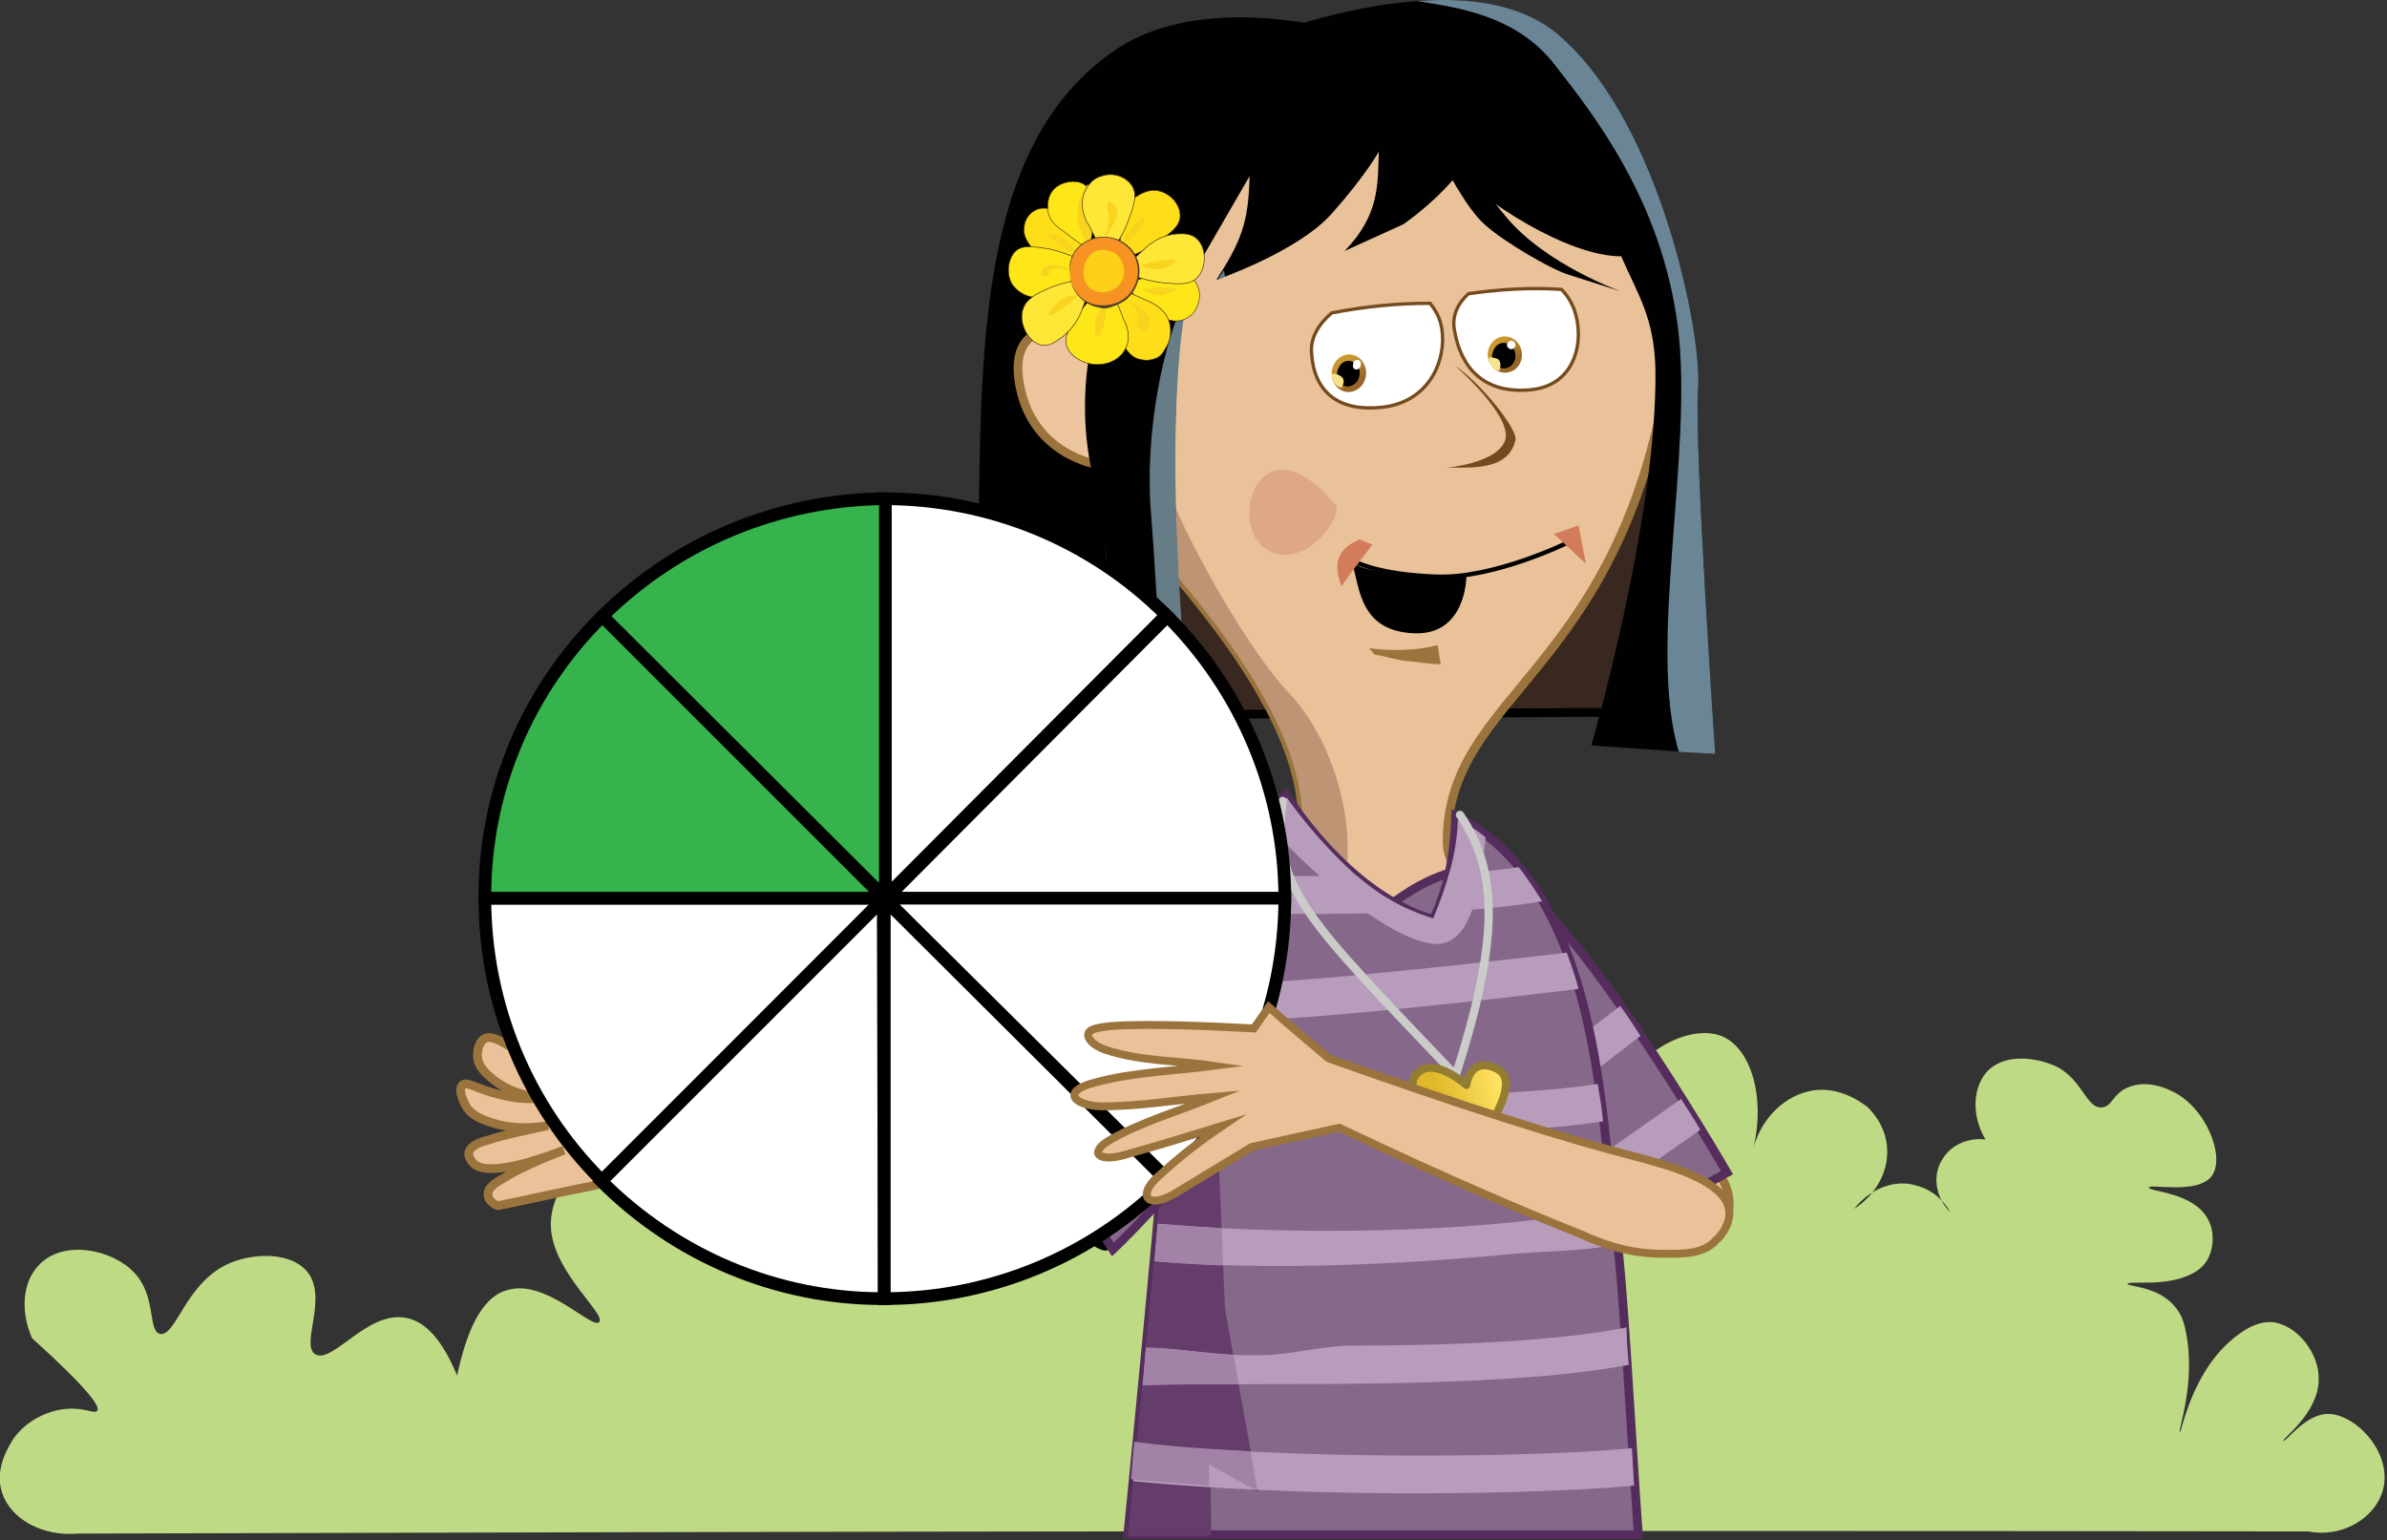 <?xml version="1.0" encoding="utf-8"?>
<!-- Generator: Adobe Illustrator 26.0.2, SVG Export Plug-In . SVG Version: 6.00 Build 0)  -->
<svg version="1.1" id="Lager_1" xmlns="http://www.w3.org/2000/svg" xmlns:xlink="http://www.w3.org/1999/xlink" x="0px" y="0px"
	 viewBox="0 0 223.5 144.2" style="enable-background:new 0 0 223.5 144.2;" xml:space="preserve">
<rect x="0" y="0" width="223.5" height="144.2" fill="#333333" stroke="none"/>
<style type="text/css">
	.st0{fill-rule:evenodd;clip-rule:evenodd;fill:#BFDA84;}
	.st1{fill-rule:evenodd;clip-rule:evenodd;fill:#38281F;stroke:#010101;stroke-width:0.821;stroke-miterlimit:22.926;}
	.st2{fill-rule:evenodd;clip-rule:evenodd;fill:#EAC29A;stroke:#9B743D;stroke-width:0.821;stroke-miterlimit:22.926;}
	.st3{fill-rule:evenodd;clip-rule:evenodd;fill:#BD9574;}
	.st4{fill-rule:evenodd;clip-rule:evenodd;fill:#9B743D;}
	.st5{fill-rule:evenodd;clip-rule:evenodd;fill:none;stroke:#010101;stroke-width:0.41;stroke-miterlimit:22.926;}
	.st6{fill-rule:evenodd;clip-rule:evenodd;fill:#DFA885;}
	.st7{fill-rule:evenodd;clip-rule:evenodd;fill:#D37C5B;}
	.st8{fill-rule:evenodd;clip-rule:evenodd;fill:#FFFFFF;stroke:#754A1E;stroke-width:0.313;stroke-miterlimit:22.926;}
	.st9{fill-rule:evenodd;clip-rule:evenodd;fill:#FFFFFF;}
	.st10{fill-rule:evenodd;clip-rule:evenodd;fill:url(#SVGID_1_);}
	.st11{fill-rule:evenodd;clip-rule:evenodd;fill:#010101;}
	.st12{fill-rule:evenodd;clip-rule:evenodd;fill:#F8E38D;}
	.st13{fill-rule:evenodd;clip-rule:evenodd;fill:url(#SVGID_00000134224495255930055910000007882718369315980728_);}
	.st14{fill-rule:evenodd;clip-rule:evenodd;fill:#754A1E;}
	.st15{fill-rule:evenodd;clip-rule:evenodd;fill:#ECC59F;stroke:#9B743D;stroke-width:0.821;stroke-miterlimit:22.926;}
	.st16{fill-rule:evenodd;clip-rule:evenodd;fill:#351414;}
	.st17{fill-rule:evenodd;clip-rule:evenodd;fill:#676767;}
	.st18{fill-rule:evenodd;clip-rule:evenodd;fill:#667C87;}
	.st19{fill-rule:evenodd;clip-rule:evenodd;fill:#6A8595;}
	.st20{fill-rule:evenodd;clip-rule:evenodd;fill:#85688A;stroke:#552D5D;stroke-width:0.821;stroke-miterlimit:22.926;}
	.st21{fill-rule:evenodd;clip-rule:evenodd;fill:#B79CBC;}
	.st22{fill-rule:evenodd;clip-rule:evenodd;fill:#653D6B;}
	.st23{fill-rule:evenodd;clip-rule:evenodd;fill:#A282A7;}
	
		.st24{fill-rule:evenodd;clip-rule:evenodd;fill:none;stroke:#CBCBCA;stroke-width:0.775;stroke-linecap:round;stroke-linejoin:round;stroke-miterlimit:22.926;}
	
		.st25{fill-rule:evenodd;clip-rule:evenodd;fill:url(#SVGID_00000114064805310568400770000002532206190669897366_);stroke:#937D30;stroke-width:0.742;stroke-linecap:round;stroke-linejoin:round;stroke-miterlimit:22.926;}
	.st26{fill-rule:evenodd;clip-rule:evenodd;fill:#85688A;}
	.st27{fill-rule:evenodd;clip-rule:evenodd;fill:none;stroke:#552D5D;stroke-width:0.821;stroke-miterlimit:22.926;}
	.st28{fill-rule:evenodd;clip-rule:evenodd;fill:#ECC59F;}
	.st29{fill:#FFFFFF;stroke:#010101;stroke-width:1.191;stroke-miterlimit:22.93;}
	.st30{fill-rule:evenodd;clip-rule:evenodd;fill:#FFFFFF;stroke:#010101;stroke-width:1.191;stroke-miterlimit:22.93;}
	.st31{fill-rule:evenodd;clip-rule:evenodd;fill:#36B34C;stroke:#010101;stroke-width:1.191;stroke-miterlimit:22.93;}
	.st32{fill-rule:evenodd;clip-rule:evenodd;fill:#EAC29A;stroke:#9B743D;stroke-width:0.74;stroke-miterlimit:22.926;}
	.st33{fill:#FEDE18;stroke:#442A19;stroke-width:5.503058e-02;stroke-miterlimit:10;}
	.st34{fill:#F8D41E;}
	.st35{fill:#FDE718;stroke:#442A19;stroke-width:5.888272e-02;stroke-miterlimit:10;}
	.st36{fill:#FDE718;stroke:#442A19;stroke-width:5.172874e-02;stroke-miterlimit:10;}
	.st37{fill:#FEDE18;stroke:#442A19;stroke-width:5.888272e-02;stroke-miterlimit:10;}
	.st38{fill:#FDE718;stroke:#442A19;stroke-width:5.337966e-02;stroke-miterlimit:10;}
	.st39{fill:#FEE737;stroke:#442A19;stroke-width:5.888272e-02;stroke-miterlimit:10;}
	.st40{fill:#F69322;}
	.st41{fill:#4D3E2C;}
	.st42{fill:#FDCF19;}
</style>
<g>
	<g id="Teckning_14_00000089552037414398439240000002075422726818960831_">
		<g>
			<path class="st0" d="M7.3,143.6c-3.4,0.3-6.3-1.4-7.1-3.8c-0.8-2.4,0.8-4.6,1-5c1.3-1.9,3.6-2.9,5.5-2.9c1.4,0,2.2,0.5,2.4,0.2
				c0.3-0.4-0.8-2-6.1-6.8c-1.1-2.5-0.9-5.2,0.6-6.8c2.3-2.5,6.9-1.5,8.9,0.6c2.2,2.2,1.3,5.6,2.5,5.8c1.5,0.3,2.4-5,6.7-6.7
				c2.3-0.9,5.5-0.9,7,0.8c2.1,2.4-0.6,6.9,0.8,7.8c1.6,1,4.9-4.1,8.5-3.4c2.3,0.4,3.8,3,4.8,5.4c0.8-3.7,2.1-7.3,4.7-8
				c3.6-1.1,7.9,3.7,8.6,3c0.7-0.7-4.1-4.5-4.5-8.6c-0.8-8.4,17.4-16.5,21.6-18.3c12.2-5.4,38.1-17,61.8-4.2
				c7.3,3.9,12.2,8.9,15.2,12.4c2.3-6.8,8.2-9.4,11.2-8c2.5,1.2,3.9,5.5,2.8,10.3c0.8-2.8,3-4.9,5.6-5.3c2.8-0.4,4.9,1.5,5,1.5
				c0.3,0.3,1.8,1.7,1.9,4c0.1,2.2-1.1,4.3-3.1,5.6c1.5-1.9,3.8-2.8,5.8-2.2c2,0.5,3,2.1,3.2,2.5c-1.4-1.4-1.7-3.5-0.7-5
				c0.8-1.3,2.4-2,4-1.8c-1.3-2.2-1.2-4.8,0.1-6.3c1.6-1.8,4.6-1.4,6.4-0.6c2.6,1.2,2.9,4,4.4,3.9c1-0.1,1-1.3,2.5-1.9
				c1.7-0.7,3.5,0.1,3.9,0.3c3.3,1.4,5.2,6.2,3.9,8c-1.3,1.8-5.9,0.7-5.9,1.1c0,0.4,4.1,0.4,5.5,2.9c0.7,1.2,0.6,2.9-0.1,4
				c-1.3,2-4.9,2-5.6,2c-0.9,0-1.8,0-1.8,0.1c0,0.3,2.8,0.2,4.4,2.1c0.6,0.7,0.9,1.4,1.1,2.6c0.9,4.6-0.8,9.1-0.6,9.2
				c0.2,0,1.1-5.8,5.3-9c1.8-1.4,2.9-1.3,3.3-1.3c2.4,0.2,4.5,3,4.4,5.4c0,3.1-3.5,5.6-3.3,5.7c0.2,0.2,2.1-2.6,4.3-2.5
				c2.6,0.1,6.2,3.9,4.9,7.5c-0.9,2.4-3.8,4.1-6.9,3.5C146.6,143.3,77,143.4,7.3,143.6z"/>
			<polygon class="st1" points="151.5,66.7 111.4,66.9 106.5,30.1 120.6,14 142.5,14.6 156.2,37.6 			"/>
			<path class="st2" d="M118.1,85.3c11.1-10.2-4.6-28-13.2-37.3c-17.6-12.8,6.3-40.7,10.3-40.9c16-2.8,28.8-3.4,35.1,7.5
				c1.2,2,4.9,5.1,5.2,8.1c0.5,5.3,1.7,8,0.6,12.7c-4.8,27.9-20.6,29.6-20.6,43.4c-0.1,3.8,7,9.7,7,9.7s10,9.8-6.8,12
				C118.9,102.7,117.7,92.9,118.1,85.3z"/>
			<path class="st3" d="M118.1,85.3c11.1-10.2-4.6-28-13.2-37.3c-0.6-0.5-1.2-1-1.8-1.5l4.5-6c1.1,6.2,8.8,19.9,13.1,24.4
				c4.3,4.5,7.5,14.3,4,21.7c-3.6,7.4-2.3,3-5.5,5C118.3,89.5,118,87.4,118.1,85.3z"/>
			<path class="st4" d="M128.2,60.7c0.2,0.2,0.3,0.4,0.5,0.6c0.9,0.1,1.9,0.5,3.1,0.6c1,0.1,2.3,0.3,3.1,0.3
				c-0.1-0.4-0.2-1.4-0.3-1.8C132.8,60.9,130.4,61,128.2,60.7z"/>
			<path class="st5" d="M126.9,52.6c0,0,2.1,1.2,7.6,1.4c5.4,0.2,12.3-3.2,12.3-3.2"/>
			<path class="st6" d="M125,47.2c1,1.2-3.2,6.6-6.6,4.1C114.9,48.8,118.1,39,125,47.2z"/>
			<polygon class="st7" points="147.8,49.2 145.5,50 148.5,52.8 			"/>
			<path class="st8" d="M136.2,31c0.6,3.5,2.8,5.9,7.1,5.5c4.3-0.4,5.1-4.7,4.1-7.5c-0.3-0.8-0.7-1.4-1.2-1.9c-3-0.2-5.8,0-8.7,0.4
				C136.5,28.4,135.9,29.6,136.2,31z"/>
			<path class="st9" d="M146.3,28.5c0.6,0.4,0.9,1.1,0.8,1.5c-0.1,0.4-0.7,0.4-1.2,0c-0.6-0.4-0.9-1.1-0.8-1.5
				C145.2,28.1,145.8,28.1,146.3,28.5z"/>
			<g>
				<linearGradient id="SVGID_1_" gradientUnits="userSpaceOnUse" x1="141.541" y1="34.089" x2="140.134" y2="32.397">
					<stop  offset="0" style="stop-color:#986528"/>
					<stop  offset="1" style="stop-color:#CA982E"/>
				</linearGradient>
				<path class="st10" d="M140.9,31.5c0.9,0,1.6,0.8,1.6,1.7c0,1-0.7,1.7-1.6,1.7s-1.6-0.8-1.6-1.7C139.3,32.3,140,31.5,140.9,31.5z
					"/>
				<path class="st11" d="M140.8,32.1c0.6,0,1.1,0.5,1.1,1.2c0,0.7-0.5,1.2-1.1,1.2c-0.6,0-1.1-0.5-1.1-1.2
					C139.8,32.6,140.2,32.1,140.8,32.1z"/>
				<path class="st12" d="M140.4,34.7c-0.6,0-1-0.6-1-1.2v0c0.2-0.1,0.5,0,0.8,0.1C140.6,33.8,140.5,34.4,140.4,34.7z"/>
				<path class="st9" d="M141.5,31.9c0.2,0,0.4,0.2,0.4,0.4c0,0.2-0.2,0.4-0.4,0.4c-0.2,0-0.4-0.2-0.4-0.4
					C141.1,32.1,141.3,31.9,141.5,31.9z"/>
			</g>
			<path class="st8" d="M122.8,33c0.2,3.5,2.3,5.7,6.9,5.1c4.6-0.7,5.9-5.1,5.2-7.8c-0.2-0.8-0.6-1.4-1-1.9c-3.1,0-6.1,0.3-9.2,0.9
				C123.5,30.3,122.7,31.6,122.8,33z"/>
			<g>
				
					<linearGradient id="SVGID_00000142878314025477458540000007041481957652523931_" gradientUnits="userSpaceOnUse" x1="126.862" y1="35.869" x2="125.644" y2="34.004">
					<stop  offset="0" style="stop-color:#986528"/>
					<stop  offset="1" style="stop-color:#CA982E"/>
				</linearGradient>
				<path style="fill-rule:evenodd;clip-rule:evenodd;fill:url(#SVGID_00000142878314025477458540000007041481957652523931_);" d="
					M126.5,33.2c0.9,0.1,1.5,1,1.4,1.9c-0.1,1-0.9,1.7-1.8,1.6c-0.9-0.1-1.5-1-1.4-1.9C124.8,33.8,125.6,33.1,126.5,33.2z"/>
				<path class="st11" d="M126.4,33.8c0.6,0.1,1,0.7,0.9,1.3c-0.1,0.7-0.6,1.1-1.2,1.1c-0.6-0.1-1-0.7-0.9-1.3
					C125.3,34.2,125.8,33.7,126.4,33.8z"/>
				<path class="st12" d="M125.6,36.3c-0.6-0.1-0.9-0.7-0.9-1.3l0,0c0.2,0,0.5,0,0.8,0.2C126,35.5,125.8,36,125.6,36.3z"/>
				<path class="st9" d="M127.1,33.7c0.2,0,0.4,0.2,0.3,0.5c0,0.2-0.2,0.4-0.4,0.4c-0.2,0-0.4-0.2-0.3-0.5
					C126.7,33.8,126.9,33.7,127.1,33.7z"/>
			</g>
			<path class="st14" d="M136.2,34.2c0,0,5.6,4.9,4.7,7.1c-0.8,2.1-5.5,2.5-5.5,2.5c1.8-0.1,5.8,0.5,6.5-2.6
				C142.1,40.2,138.8,36,136.2,34.2z"/>
			<path class="st11" d="M115.3,4.5c0,0,21.6-9.4,30.9-1c9.4,8.3,13.2,28.1,12.8,32.9c-0.4,4.9,1.6,34.2,1.6,34.2L149,69.8
				c0,0,6.2-21.4,6-35.2c-0.1-4.9-1.7-7.1-3.2-10.6c-5.1,0-12.9-5.2-15.8-8.2C133.3,12.7,110.4,7.7,115.3,4.5z"/>
			<path class="st11" d="M111.5,26l5.5-9.5c-0.1,4.4-0.8,6.1-3.1,9.7c0,0,7.6-2.6,10.8-6.2c3.2-3.6,4.4-5.8,4.4-5.8
				c-0.1,3,0.1,5.9-3.2,9.3l5.5-2.5c0,0,7.8-5.3,7.4-10.4c-0.4-5.1-22.9-13.4-34.1-6.1c-18.3,12-10.5,45.1-14.5,65.3
				c0,0,23.8,5.1,22.6,4.9C111.6,74.4,108,39.3,111.5,26z"/>
			<path class="st15" d="M102.5,31.2c0,0-8.1-2.6-7.1,4.4c1,7,7.4,7.9,7.4,7.9L102.5,31.2z"/>
			<path class="st11" d="M135.1,15.2c0,0,2.2,4.4,4,5.9c1.8,1.6,6.1,4.1,7.7,4.6c1.6,0.5,5,1.6,5,1.6s-7-2.5-10.7-6.9
				c-3.7-4.4-4.1-6.5-4.1-6.5L135.1,15.2z"/>
			<path class="st16" d="M104.5,72.8l1.2,0.3c-0.8-7.1-1.5-14.3-2.2-22.1C103.6,58.8,104.1,65.6,104.5,72.8z"/>
			<path class="st17" d="M107,73.3l1.1,0.2c-0.7-6.2-1.3-12.6-1.9-19.3C106.2,61.1,106.7,67.1,107,73.3z"/>
			<path class="st18" d="M114.6,25.3c-0.2,0.3-0.4,0.6-0.6,0.9c0,0,0.3-0.1,0.7-0.3L114.6,25.3L114.6,25.3z M109.7,73.9
				c2.2,0.5,3.5,0.8,3.2,0.7c-1.2-0.2-4.7-33.4-1.6-47.4c-2.4,4.6-4.2,13.5-3.5,21.2C108.4,56.1,108.8,67.2,109.7,73.9z"/>
			<path class="st19" d="M132.7,0.1c5-0.4,10.1,0.3,13.5,3.4c9.4,8.3,13.2,28.1,12.8,32.9c-0.4,4.9,1.6,34.2,1.6,34.2l-3.4-0.2
				c-3-9.8,1.4-28-0.1-39.8c-1.5-11.8-7.9-19.9-11.5-24.5C142,1.4,136.4,0.7,132.7,0.1z"/>
			<path class="st11" d="M103.2,28.5c0,0-3.1,7.6-0.7,16.8c2.3,9.2,2.9-1.8,2.9-1.8l-0.2-14.5L103.2,28.5z"/>
			<path class="st11" d="M137.3,54c0,0-9.4,0.1-10.7-1.4c0.7,2.6,0.8,6.5,5.8,6.7C137.3,59.5,137.3,54,137.3,54z"/>
			<path class="st7" d="M127.3,50.5c0.4,0.2,0.8,0.3,1.2,0.5c-1,1.3-2,2.6-2.9,3.9C125,53.2,124.8,51.6,127.3,50.5z"/>
			<path class="st2" d="M139.7,100.1c8.3,8,13.8,13.5,15.2,15.1c0.1,0.1,0.4,0.5,1,0.8c1.6,0.8,4.5,0.5,5.6-1.5c1-1.9-0.1-3.9-0.2-4
				c-4.8-7.3-9.6-14.6-14.4-21.8L139.7,100.1z"/>
			<path class="st11" d="M99.8,114.5c0,0,3.2,3.2,4,2.5c0.8-0.6-12-16.2-13.3-14.7c-1.3,1.5,8.8,11.8,8.8,11.8L99.8,114.5z"/>
			<path class="st15" d="M106.3,91.3c0.6,0-15.3,15.3-20.2,23.6c-1.4,2.3-0.4,5.6,1.6,5.9c8.4,1.4,26.8-25.1,26.8-25.1
				S106,90.9,106.3,91.3z"/>
			<path class="st20" d="M144.9,119.1l-18.8-30.6c0,0,7.1-8.3,13.6-7c6.4,1.3,22,28.3,22,28.3L144.9,119.1z"/>
			<path class="st21" d="M143.5,116.8l-6.8-11.1l15-11.5c0.7,0.9,1.3,1.9,1.9,2.8l-13.9,10.7l3.5,5.2l14.2-10c0.7,1.1,1.3,2,1.8,2.9
				L143.5,116.8z"/>
			<path class="st20" d="M110.9,83.2c-0.3,7.6-3,37.5-5.3,60.5h47.8c-0.8-11.2-1.4-24-2.2-29.3c-1.3-9.1-1.3-31.2-14.9-38
				c-0.1,3.2-0.6,6.6-2.1,9.7c-8.2-2.4-13.8-11.7-13.8-11.7L110.9,83.2z"/>
			<path class="st22" d="M109.7,99.7c-1.1,12.6-2.7,29.7-4.1,44.1h7.8c0-3.4-0.1-6.6-0.1-6.6l4.5,2.5l-3.1-17.1l-0.9-21.4
				L109.7,99.7z"/>
			<path class="st21" d="M110.9,84.1c0,0.4,0,0.8-0.1,1.2c6.2,0.3,14,0.4,21.4,0.1c-1.9-0.9-3.7-2.1-5.2-3.4c-4.9,0.1-9.7,0-14-0.2
				L110.9,84.1L110.9,84.1z M110.3,92.2c-0.1,1.1-0.2,2.3-0.3,3.5c7.5,0.3,24.8-1.5,37.8-3.1c-0.3-1.2-0.7-2.3-1.1-3.4
				C133.9,90.7,117.3,92.5,110.3,92.2L110.3,92.2z M109.5,101.9l-0.3,3.5c7.5,0.4,28.7,1.5,40.9-0.4c-0.1-1.1-0.3-2.3-0.5-3.5
				C138,103.3,117.1,102.3,109.5,101.9L109.5,101.9z M108.4,114.6l-0.3,3.5c10.7,0.9,22.9,0.3,32.6-0.6c4.1-0.4,7.8-0.3,10.6-1
				c-0.1-1.1-0.2-2.2-0.4-3.5C141.7,115.2,123.4,115.9,108.4,114.6L108.4,114.6z M107.3,126.2l-0.3,3.5c11-0.3,32.9,0.5,45.5-1.9
				c-0.1-1.2-0.2-2.4-0.2-3.5c-6.6,1.3-16.4,1.7-25.7,1.7c-2.8,0-5.9,0.9-8.5,0.9C113.9,127,110.4,126.2,107.3,126.2L107.3,126.2z
				 M106.4,135.2l-0.3,3.5c15.7,1.5,34.1,1.3,44.6,0.6c0.8-0.1,1.6-0.1,2.3-0.2l-0.2-3.5c-0.7,0.1-1.5,0.1-2.3,0.2
				C140.1,136.5,122,136.6,106.4,135.2L106.4,135.2z M144.4,84.4c-0.7-1.1-1.4-2.2-2.2-3.2c-2,0.3-4.2,0.5-6.5,0.6
				c-0.3,1.2-0.7,2.4-1.2,3.6C138.1,85.2,141.4,84.9,144.4,84.4z"/>
			<path class="st23" d="M113.8,102.1l0.1,3.5c-1.9-0.1-3.5-0.2-4.7-0.3l0.3-3.5C110.7,101.9,112.1,102,113.8,102.1L113.8,102.1z
				 M114.4,115l0.1,3.5c-2.2-0.1-4.3-0.2-6.4-0.4l0.3-3.5C110.3,114.7,112.3,114.9,114.4,115L114.4,115z M115.5,126.9l0.5,2.7
				c-3.4,0-6.5,0-9,0.1l0.3-3.5C109.7,126.2,112.4,126.7,115.5,126.9L115.5,126.9z M117.1,135.9l0.6,3.5l-0.4,0l-4.1-2.3
				c0,0,0,0.8,0,2c-2.5-0.2-4.9-0.3-7.3-0.6l0.3-3.5C109.9,135.5,113.5,135.7,117.1,135.9z"/>
			<path class="st21" d="M139.1,78.4c-1-0.8-1.4-1-2.6-1.6c-0.1,3.2-1,6-2.3,9.2c-2.9-0.9-5.1-2.2-7.3-4.1c-3.8-3.4-6.4-7.2-6.4-7.2
				l-2.1,2c3.4,4.4,11.3,10.9,15.3,11.6C137.7,89.2,138.6,83.4,139.1,78.4z"/>
			<path class="st24" d="M136.7,76.3c3.6,5.3,3.7,11.6-0.4,24.4c-13.9-14.6-17.3-17.6-16.2-25.7"/>
			
				<linearGradient id="SVGID_00000121267883257881997340000007787906079865381252_" gradientUnits="userSpaceOnUse" x1="134.92" y1="104.046" x2="140.421" y2="102.618">
				<stop  offset="0" style="stop-color:#E0B82A"/>
				<stop  offset="1" style="stop-color:#FDE15F"/>
			</linearGradient>
			
				<path style="fill-rule:evenodd;clip-rule:evenodd;fill:url(#SVGID_00000121267883257881997340000007787906079865381252_);stroke:#937D30;stroke-width:0.742;stroke-linecap:round;stroke-linejoin:round;stroke-miterlimit:22.926;" d="
				M137.7,107.8c0.6-0.6,5.1-6.4,2.5-7.7c-2.6-1.3-2.9,1.5-2.9,1.5s-2.9-2.6-4.5-1.2C131.3,101.7,133,104.4,137.7,107.8z"/>
			<path class="st26" d="M91,102.4l4.9-4.3l5.4-6c2.1-2.3,5-6.8,7.6-8.3c5-3.1,7.1,0.8,8.6,12.6c0.9,7.2-13.2,20.6-13.2,20.6
				C100.5,111.5,97.1,105.8,91,102.4z"/>
			<path class="st22" d="M91.1,102.7l4.9-4.3l5.4-6c2.1-2.3,5-6.8,7.6-8.3c0.9-0.5,1.6-0.9,2.3-1c-0.6,2.2-1.9,5.3-4,7.8
				c-2.4,2.8-6.3,10.7-8.8,18.1C96.4,106.6,94.1,104.4,91.1,102.7z"/>
			<path class="st21" d="M94.1,99.7l1.8-1.5l0.8-0.9c6.2,3.6,10.8,8.1,14.2,12.5c-0.7,0.9-1.5,1.8-2.2,2.6
				C105.3,107.8,100.6,103.2,94.1,99.7L94.1,99.7z M100.3,93.2c4.1,1.9,8.5,5.1,12.3,10.5c0.5,0.7,0.9,1.3,1.3,1.9
				c0.7-1,1.3-2.1,1.9-3.1l-0.7-1c-3.9-5.5-8.3-9-12.5-11.1c-0.5,0.6-0.9,1.1-1.3,1.5L100.3,93.2L100.3,93.2z M105,87.6
				c0.8-1,1.7-2,2.5-2.8c3.4,1.4,6.5,3.2,8.9,4.9c0.3,1.4,0.6,3,0.8,4.8C114.7,92.6,110.2,89.4,105,87.6z"/>
			<path class="st27" d="M117,99.7c-2.3,7.4-12.8,17.3-12.8,17.3c-3.6-5.6-7.1-11.3-13.2-14.7l4.9-4.3l5.4-6c2.1-2.3,5-6.8,7.6-8.3
				c1.8-1.1,3.2-1.3,4.4-0.6"/>
			<path class="st23" d="M94.2,100l1.8-1.5l0.8-0.9c1.8,1,3.4,2.1,4.9,3.3c-0.5,1-0.9,2.1-1.4,3.2C98.5,102.6,96.5,101.2,94.2,100
				L94.2,100z M110.1,86.4c-0.4,1-1,2-1.7,3c-1.1-0.5-2.2-1-3.4-1.4c0.8-1,1.7-2,2.5-2.8C108.5,85.6,109.3,86,110.1,86.4L110.1,86.4
				z M106,92.8c-0.5,0.8-1.1,1.8-1.7,2.9c-1.3-0.9-2.6-1.6-3.8-2.1l1-1.1c0.4-0.4,0.8-1,1.3-1.5C103.8,91.4,104.9,92.1,106,92.8z"/>
		</g>
	</g>
	<path class="st2" d="M89.7,117.6c-0.1-1.3,1.5-1.9,1.6-2.8c0-0.7-0.7-1.6-4.2-2.9c-2.2-0.5-5.2-1.1-8.6-2.2c-2.3-0.7-4-1.4-4.5-1.6
		c-2.6-0.9-6.2-2.4-10.5-5c-2.5-3-4.4-5.6-5.6-7.5c-1.3-2-2.4-3.8-3.2-3.6c-0.6,0.2-0.9,1.4-0.8,2.3c0.1,1,0.7,1.3,1.2,2.4
		c0.3,0.6,0.5,1.6,0.3,3c-2.6,0.3-4.4-0.2-5.7-0.7c-2.1-0.9-3.5-2.3-4.4-1.7c-0.6,0.4-0.6,1.5-0.6,1.5c0,1.1,0.9,1.8,1.5,2.3
		c1.9,1.5,4.1,1.6,4.1,1.7c0,0.1-1.6,0.2-3.5-0.3c-2.1-0.5-3.1-1.3-3.5-0.9c-0.4,0.4,0,1.4,0.4,2.1c0.3,0.4,0.8,1,2.6,1.5
		c1,0.3,2.7,0.6,5,0.2c-2.3,0.5-4.2,0.9-5.4,1.3c-0.8,0.2-1.8,0.5-2,1.2c-0.1,0.4,0.3,0.9,0.4,1c1.3,1.5,7-0.6,8.5-1.2
		c-2.6,1-4.5,1.9-5.6,2.6c-0.7,0.4-1.6,0.9-1.5,1.6c0,0.5,0.6,0.9,0.9,1c3-0.6,6-1.3,9.1-1.9c2.3-0.8,4.7-1.6,7-2.4
		c4,2.6,21.6,13.9,25.3,12.4c0.6-0.2,2.3-0.9,2.5-2.1C90.3,118.4,89.8,118.3,89.7,117.6z"/>
	<path class="st28" d="M87,113.5c-2.4,0.5-4.1,2.5-3.8,4.5c0.3,2,2.6,3.2,5,2.8c2.4-0.5,4.1-2.5,3.8-4.5
		C91.7,114.3,89.4,113,87,113.5z"/>
</g>
<g>
	<path class="st29" d="M56.4,110.6l-0.1-0.1c-7-7-10.9-16.5-10.9-26.4l37.3,0l0,0h0.1l0,0L56.4,110.6z"/>
	<path class="st29" d="M82.8,121.6h-0.2c-9.9,0-19.3-4-26.3-11l26.4-26.4L82.8,121.6z"/>
	<path class="st30" d="M109.3,57.7c7,7,11,16.5,11,26.4v0.1l-37.4,0L109.3,57.7z"/>
	<path class="st30" d="M82.8,46.7c9.9,0,19.4,3.9,26.4,10.9l0,0L82.8,84.1L82.8,46.7L82.8,46.7z"/>
	<path class="st30" d="M109.3,110.6c-7,7-16.5,11-26.5,11l0-37.4L109.3,110.6z"/>
	<path class="st30" d="M120.3,84.1c0,9.9-3.9,19.4-10.9,26.4l0,0L82.8,84.1L120.3,84.1z"/>
	<path class="st31" d="M56.4,57.7l0.1-0.1c7-6.9,16.4-10.8,26.3-10.9h0.1l0,37.4L56.4,57.7z"/>
	<path class="st31" d="M45.4,84.1v-0.2c0-9.9,4-19.3,11-26.2l26.4,26.4l0,0L45.4,84.1L45.4,84.1z"/>
</g>
<path class="st32" d="M161.9,113.3c-0.4-2.9-6.3-4.3-8.4-4.9c-6.7-1.7-15.9-4.6-29.1-9.3c-1.9-1.6-3.8-3.2-5.6-4.8
	c-0.5,0.7-0.9,1.3-1.4,2c-3.8-0.2-10.2-0.5-13.6-0.2c-0.7,0.1-1.8,0.2-1.9,0.7c-0.1,0.5,0.5,1.1,1.6,1.5c3.3,1.1,6.8,1,10.2,1.5
	c-3.8,0.5-7.7,0.6-11.3,1.6c-3,0.8-1.9,2.1,0.7,2.2c3.6,0,7-0.6,10.6-0.9c-3.2,1.3-6.7,2.3-9.7,4c-2.1,1.2-1.2,2.1,1.1,1.5
	c3.6-1,5.8-1.7,9.4-2.8c-2.5,1.7-3.9,2.8-6.1,4.8c-2,1.8-0.9,3.1,1.7,1.5l7.1-4.3l8.2-1.8c10.3,4.9,18.4,8.3,22.7,10
	c3.2,1.5,5.8,1.8,7.5,1.8c1.9,0,3.9,0.1,5.1-1.3C160.9,116,162.1,114.7,161.9,113.3z"/>
<g>
	<path class="st33" d="M99.2,24.3c-0.2,0-1.6,0-2.6-1.1c-0.1-0.2-0.9-1-0.7-2c0.1-1,1-1.8,2-1.7c0.9,0,1.6,0.8,2.5,1.8
		c0.9,1,1.7,2.2,2.2,3.5L99.2,24.3z"/>
	<path class="st34" d="M100.9,23.9c-0.6-0.3-1.2-0.6-1.7-1c-0.2-0.1-1.2-0.8-1.1-1c0.1-0.1,0.6,0,0.9,0.2
		C99.5,22.2,100.3,22.6,100.9,23.9z"/>
	<path class="st35" d="M99.4,27c-0.1,0.1-1.3,1.1-2.8,0.8c-0.2,0-1.3-0.3-1.9-1.3c-0.5-1-0.3-2.3,0.4-3c0.7-0.6,1.7-0.4,3.1-0.2
		c0.9,0.2,2.3,0.6,3.9,1.6L99.4,27z"/>
	<path class="st36" d="M99.5,21.6c-0.1-0.1-1.3-0.7-1.4-2c0-0.2-0.1-1.2,0.6-1.9c0.7-0.7,1.9-0.9,2.7-0.5c0.7,0.4,0.8,1.3,0.9,2.5
		c0.1,0.8,0.1,2.1-0.4,3.7L99.5,21.6z"/>
	<path class="st34" d="M101.8,22.8c-0.4-0.6-1.1-1.8-0.9-3.4c0.2-1.1,0.8-2.2,1-2.1c0.1,0-0.1,0.6,0,1.6c0.1,0.9,0.3,1.1,0.3,1.9
		C102.2,21.2,102.2,21.9,101.8,22.8z"/>
	<path class="st34" d="M100.4,25.4c-1.3-0.4-1.7-0.3-2-0.1c-0.2,0.2-0.2,0.6-0.5,0.6c-0.2,0-0.3-0.1-0.4-0.2
		c-0.1-0.3,0.2-0.6,0.2-0.6C98.5,24.4,100.2,25.2,100.4,25.4z"/>
	<path class="st37" d="M105.1,21c0-0.2,0-1.7,1.3-2.6c0.2-0.1,1.1-0.8,2.2-0.5c1.1,0.3,1.9,1.3,1.9,2.3c0,1-0.9,1.6-2,2.4
		c-0.8,0.5-2,1.3-3.9,1.8C104.8,23.2,104.9,22.1,105.1,21z"/>
	<path class="st38" d="M108.5,25.6c0.1-0.1,1.4-0.6,2.6,0.1c0.2,0.1,1.1,0.6,1.2,1.7c0.1,1-0.4,2-1.2,2.4c-1.1,0.6-2.2,0-2.9-0.4
		c-1.6-0.8-2.4-2.3-2.7-2.9L108.5,25.6z"/>
	<path class="st39" d="M101.9,21c-0.1-0.1-0.9-1.4-0.4-2.9c0.1-0.2,0.5-1.3,1.6-1.6c1.1-0.4,2.3,0,2.9,0.9c0.5,0.8,0.2,1.8-0.3,3.1
		c-0.3,0.9-0.9,2.2-2.2,3.6L101.9,21z"/>
	<path class="st34" d="M103.4,22.3c0.5-1.5,0.5-2.1,0.4-2.4c-0.1-0.1-0.1-0.3-0.1-0.4c0,0-0.1-0.5,0.1-0.6c0.2-0.1,0.5,0.2,0.7,0.5
		C105,20.3,103.6,22,103.4,22.3z"/>
	<path class="st34" d="M107,27.1c0.6-0.1,1.2-0.2,1.8-0.2c0.2,0,1.3,0,1.3,0.2c0,0.1-0.5,0.3-0.8,0.4
		C108.9,27.7,108.1,27.8,107,27.1z"/>
	<path class="st34" d="M104.9,22.9c0.3-0.6,0.7-1.1,1.1-1.6c0.2-0.2,0.9-1.1,1.1-1c0.1,0.1,0,0.6-0.2,0.9
		C106.8,21.6,106.3,22.3,104.9,22.9z"/>
	<path class="st37" d="M107.5,28.2c0.2,0.1,1.6,0.6,2,2c0.3,1.1-0.1,2-0.3,2.3c-0.2,0.3-0.4,0.9-1.1,1.1c-0.8,0.3-1.6,0-1.8-0.1
		c-0.9-0.5-1.3-1.5-1.6-2.6c-0.3-0.9-0.6-2.3-0.5-4.2L107.5,28.2z"/>
	<path class="st35" d="M105.2,29.9c0.1,0.2,0.9,1.6,0.1,2.9c-0.4,0.7-1.2,1.2-2.1,1.3c-1.3,0.2-2.7-0.5-3.2-1.4
		c-0.5-0.9,0-1.8,0.8-3c0.5-0.8,1.4-2,3-3.2C104.3,27.7,104.8,28.8,105.2,29.9z"/>
	<path class="st34" d="M103.6,28.3c0,0.7-0.1,1.3-0.2,2c-0.1,0.2-0.4,1.4-0.6,1.3c-0.2,0-0.3-0.6-0.3-0.9
		C102.5,30.3,102.5,29.4,103.6,28.3z"/>
	<path class="st34" d="M105.5,28.1c0.2,0.1,2.1,0.8,2.2,2c0,0.2-0.1,0.8-0.4,0.9c-0.3,0.1-0.7-0.2-0.8-0.5c-0.2-0.4,0.1-0.7,0-1.2
		C106.4,29,106.2,28.6,105.5,28.1z"/>
	<path class="st39" d="M101.2,29.3c-0.4,0.9-1,1.7-1.8,2.3c-0.6,0.4-1.2,0.9-1.9,0.7c-1.2-0.2-2.2-2.1-1.7-3.4
		c0.3-0.9,1.2-1.4,2.4-1.9c0.9-0.4,2.3-0.8,4.2-0.9L101.2,29.3z"/>
	<path class="st34" d="M101,27.6c-0.5,0.5-1,0.9-1.5,1.3c-0.2,0.1-1.2,0.8-1.3,0.6c-0.1-0.1,0.2-0.6,0.5-0.8
		C98.9,28.3,99.6,27.7,101,27.6z"/>
	<path class="st39" d="M107.5,23c0.4-0.3,1.3-1,2.7-1.1c0.5,0,1.2-0.1,1.8,0.4c1,0.8,1,2.8,0.1,3.7c-0.7,0.7-1.7,0.6-3,0.5
		c-0.9-0.1-2.4-0.3-4.1-1.2L107.5,23z"/>
	<path class="st34" d="M106.7,24.9c0.6-0.2,1.3-0.4,1.9-0.5c0.2,0,1.4-0.2,1.5,0c0,0.1-0.4,0.4-0.8,0.6
		C109,25.2,108.1,25.4,106.7,24.9z"/>
	<path class="st40" d="M100.2,25.6c0,0.3,0,1.2,0.7,2c1,1.2,2.5,1.1,2.7,1.1c0.1,0,1.8-0.2,2.6-1.7c0.7-1.2,0.5-2.8-0.5-3.8
		c-1.1-1.2-2.7-1-2.8-1c-0.2,0-1.7,0.3-2.4,1.6C100.1,24.6,100.2,25.3,100.2,25.6z"/>
	<path class="st41" d="M100.2,25.6c0,1.1,0.6,2.1,1.5,2.6c0.7,0.4,1.6,0.5,2.4,0.3c0.8-0.2,1.6-0.7,2-1.5c0.8-1.3,0.5-3.1-0.7-4
		c-0.7-0.6-1.7-0.9-2.6-0.7c-0.7,0.1-1.3,0.4-1.8,0.9C100.4,23.8,100.1,24.7,100.2,25.6z M100.2,25.6c-0.2-1,0.2-2,0.9-2.6
		c1.7-1.5,4.6-0.9,5.4,1.3c0.5,1.3,0,2.9-1.1,3.8c-0.4,0.3-0.9,0.5-1.5,0.7c-0.3,0.1-0.7,0.1-1,0C101.3,28.5,100.2,27.2,100.2,25.6
		L100.2,25.6z"/>
	<path class="st42" d="M101.5,26c0,0.1,0.2,0.9,0.9,1.2c0.9,0.4,2.2,0.1,2.7-1c0.4-0.9,0-2-0.7-2.5c-0.5-0.3-1.2-0.4-1.8-0.2
		C101.6,24,101.3,25.2,101.5,26z"/>
</g>
</svg>
